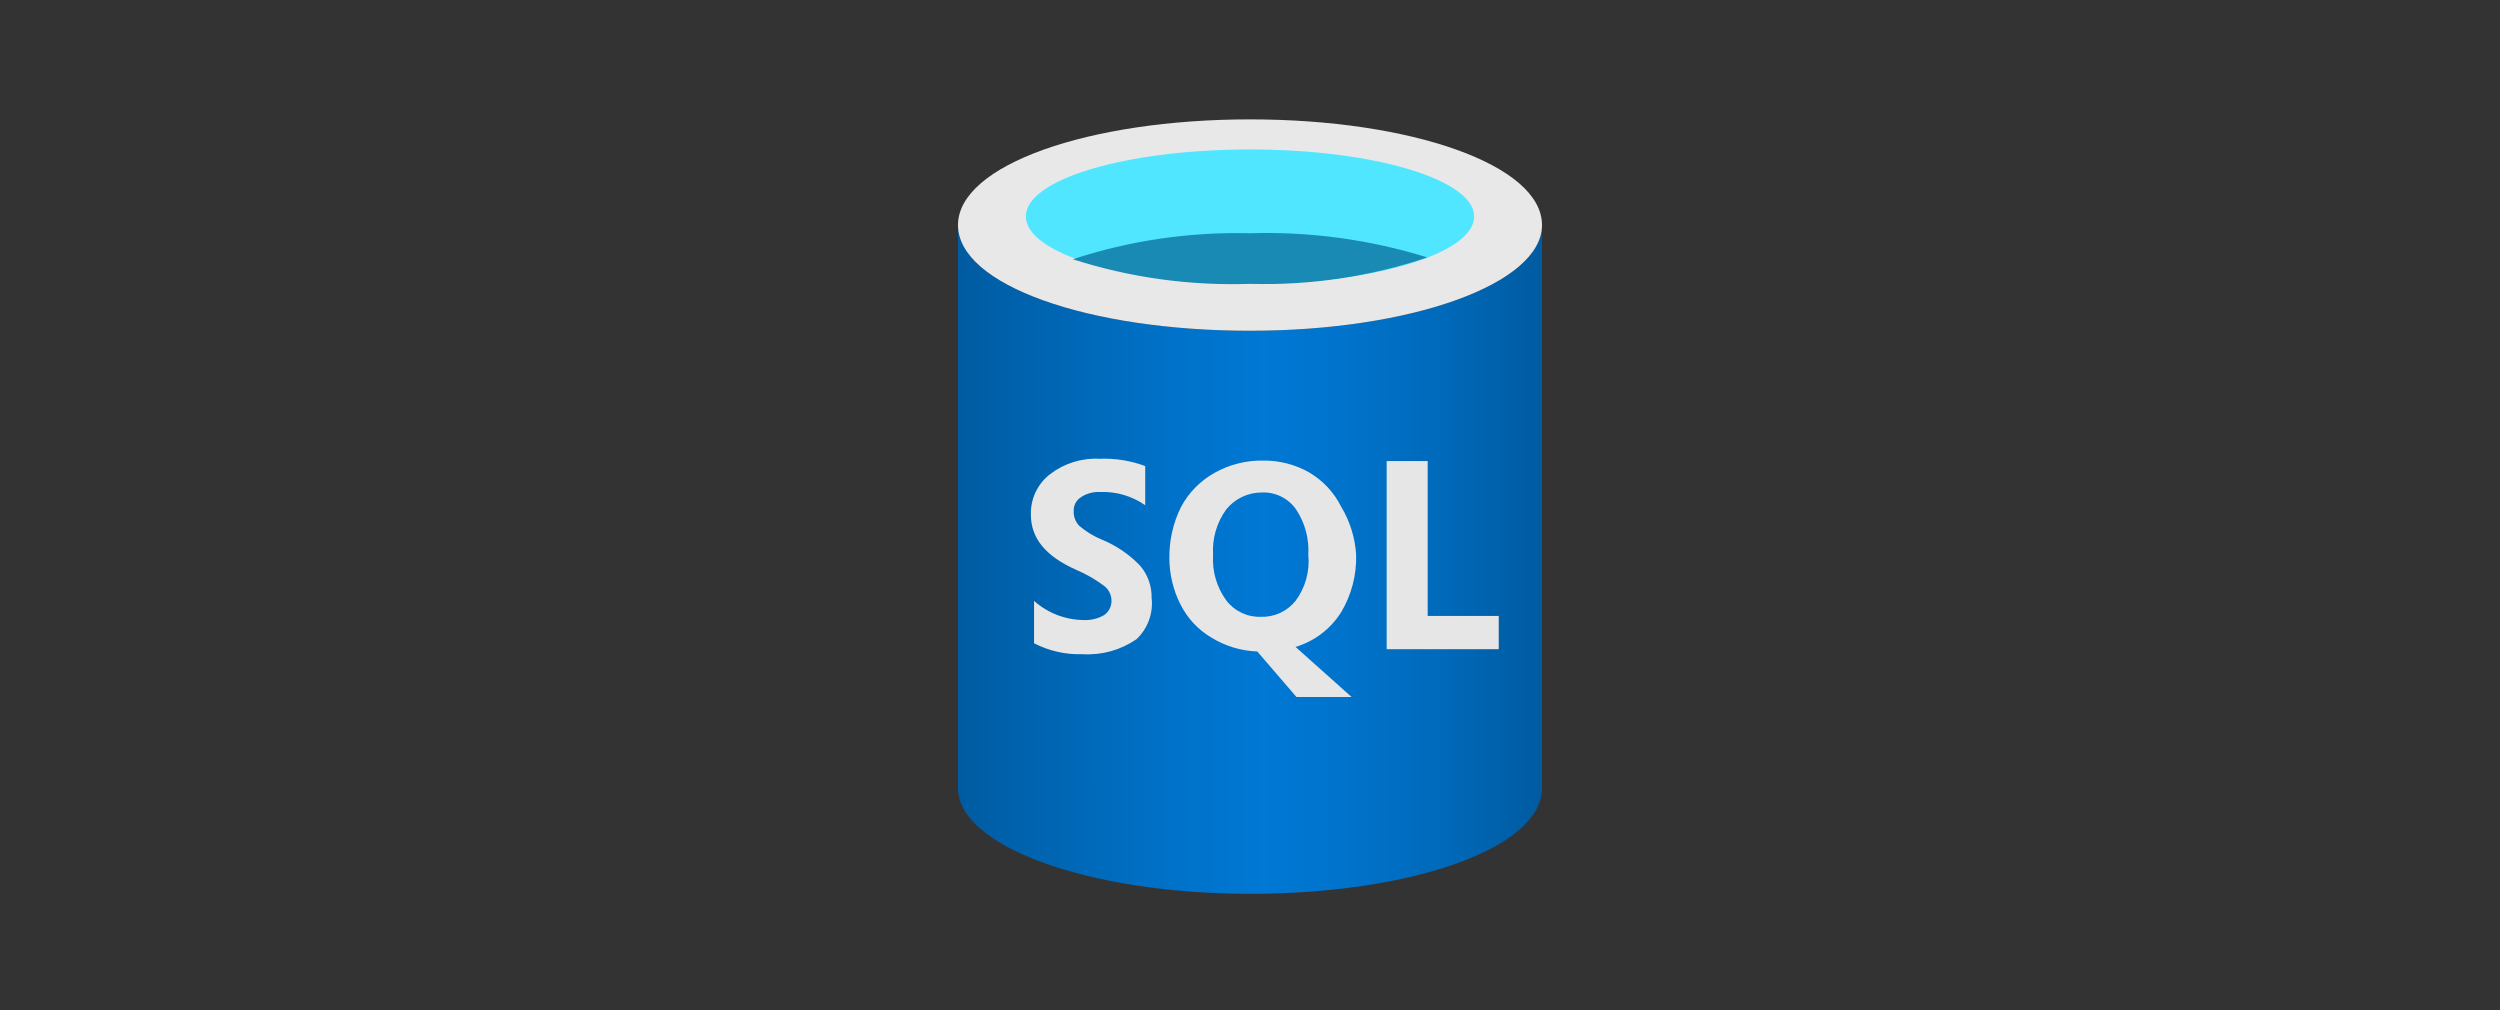 <svg width="250" height="101" viewBox="0 0 250 101" fill="none" xmlns="http://www.w3.org/2000/svg">
<rect x="0" y="0" width="250" height="101" fill="#333333" stroke="none"/>
<path d="M125 33.075C108.874 33.075 95.799 28.521 95.799 22.508V78.812C95.799 84.599 108.647 89.29 124.589 89.383H125C141.126 89.383 154.201 84.826 154.201 78.812V22.508C154.201 28.384 141.126 33.075 125 33.075Z" fill="url(#paint0_linear_7578_18955)"/>
<path d="M154.201 22.508C154.201 28.384 141.126 33.076 125 33.076C108.874 33.076 95.799 28.521 95.799 22.508C95.799 16.494 108.874 11.938 125 11.938C141.126 11.938 154.201 16.494 154.201 22.508Z" fill="#E8E8E8"/>
<path d="M147.414 21.642C147.414 25.378 137.345 28.384 125 28.384C112.655 28.384 102.586 25.378 102.586 21.642C102.586 17.906 112.655 14.945 125 14.945C137.345 14.945 147.414 17.951 147.414 21.642Z" fill="#50E6FF"/>
<path d="M125.001 23.326C118.988 23.173 112.994 24.052 107.278 25.924C112.999 27.761 118.995 28.593 125.001 28.384C131.018 28.559 137.019 27.664 142.723 25.741C136.991 23.957 131.001 23.141 125.001 23.326Z" fill="#198AB3"/>
<path d="M142.767 61.593V46.106H138.666V64.919H149.874V61.593H142.767ZM110.241 53.986C109.394 53.645 108.609 53.168 107.916 52.574C107.732 52.38 107.589 52.151 107.495 51.9C107.402 51.65 107.359 51.383 107.37 51.116C107.356 50.848 107.412 50.582 107.531 50.342C107.651 50.103 107.831 49.898 108.053 49.749C108.614 49.361 109.287 49.169 109.968 49.202C111.59 49.129 113.191 49.594 114.522 50.522V46.606C113.068 46.063 111.519 45.816 109.968 45.878C108.18 45.782 106.417 46.331 105 47.424C104.383 47.901 103.888 48.517 103.555 49.222C103.223 49.927 103.063 50.702 103.089 51.481C103.089 53.803 104.545 55.625 107.643 56.992C108.649 57.419 109.597 57.97 110.469 58.633C110.682 58.811 110.853 59.034 110.971 59.286C111.089 59.537 111.15 59.812 111.151 60.09C111.151 60.653 110.879 61.178 110.423 61.503C109.802 61.866 109.089 62.039 108.371 62.004C106.539 61.988 104.775 61.308 103.406 60.09V64.326C104.911 65.103 106.59 65.479 108.281 65.419C110.191 65.532 112.082 65.004 113.656 63.915C114.212 63.389 114.637 62.741 114.898 62.021C115.159 61.302 115.249 60.532 115.161 59.772C115.183 58.606 114.778 57.471 114.021 56.583C112.957 55.462 111.669 54.577 110.241 53.986ZM134.111 61.228C135.146 59.496 135.667 57.506 135.615 55.49C135.512 53.782 134.996 52.125 134.111 50.66C133.4 49.238 132.293 48.052 130.923 47.244C129.534 46.457 127.963 46.047 126.366 46.058C124.646 46.021 122.947 46.446 121.446 47.289C120.04 48.074 118.886 49.243 118.121 50.66C117.314 52.271 116.908 54.052 116.937 55.852C116.946 57.435 117.32 58.995 118.031 60.41C118.726 61.816 119.819 62.988 121.173 63.78C122.55 64.618 124.118 65.089 125.728 65.147L129.647 69.701H135.16L129.554 64.692C131.442 64.126 133.061 62.895 134.111 61.228ZM129.554 60.09C129.14 60.605 128.612 61.017 128.011 61.293C127.411 61.57 126.754 61.703 126.093 61.683C125.427 61.705 124.766 61.568 124.163 61.283C123.561 60.998 123.035 60.573 122.63 60.044C121.669 58.728 121.201 57.116 121.309 55.49C121.204 53.863 121.671 52.251 122.63 50.933C123.059 50.404 123.601 49.979 124.216 49.687C124.831 49.395 125.503 49.245 126.184 49.248C126.849 49.219 127.511 49.358 128.109 49.652C128.706 49.947 129.22 50.387 129.602 50.933C130.499 52.277 130.93 53.877 130.831 55.49C130.991 57.128 130.536 58.768 129.554 60.09Z" fill="url(#paint1_radial_7578_18955)"/>
<defs>
<linearGradient id="paint0_linear_7578_18955" x1="95.799" y1="55.944" x2="154.201" y2="55.944" gradientUnits="userSpaceOnUse">
<stop stop-color="#005BA1"/>
<stop offset="0.07" stop-color="#0060A9"/>
<stop offset="0.36" stop-color="#0071C8"/>
<stop offset="0.52" stop-color="#0078D4"/>
<stop offset="0.64" stop-color="#0074CD"/>
<stop offset="0.82" stop-color="#006ABB"/>
<stop offset="1" stop-color="#005BA1"/>
</linearGradient>
<radialGradient id="paint1_radial_7578_18955" cx="0" cy="0" r="1" gradientUnits="userSpaceOnUse" gradientTransform="translate(33480 10760.9) scale(24158.2 6266.41)">
<stop stop-color="#F2F2F2"/>
<stop offset="0.58" stop-color="#EEEEEE"/>
<stop offset="1" stop-color="#E6E6E6"/>
</radialGradient>
</defs>
</svg>
